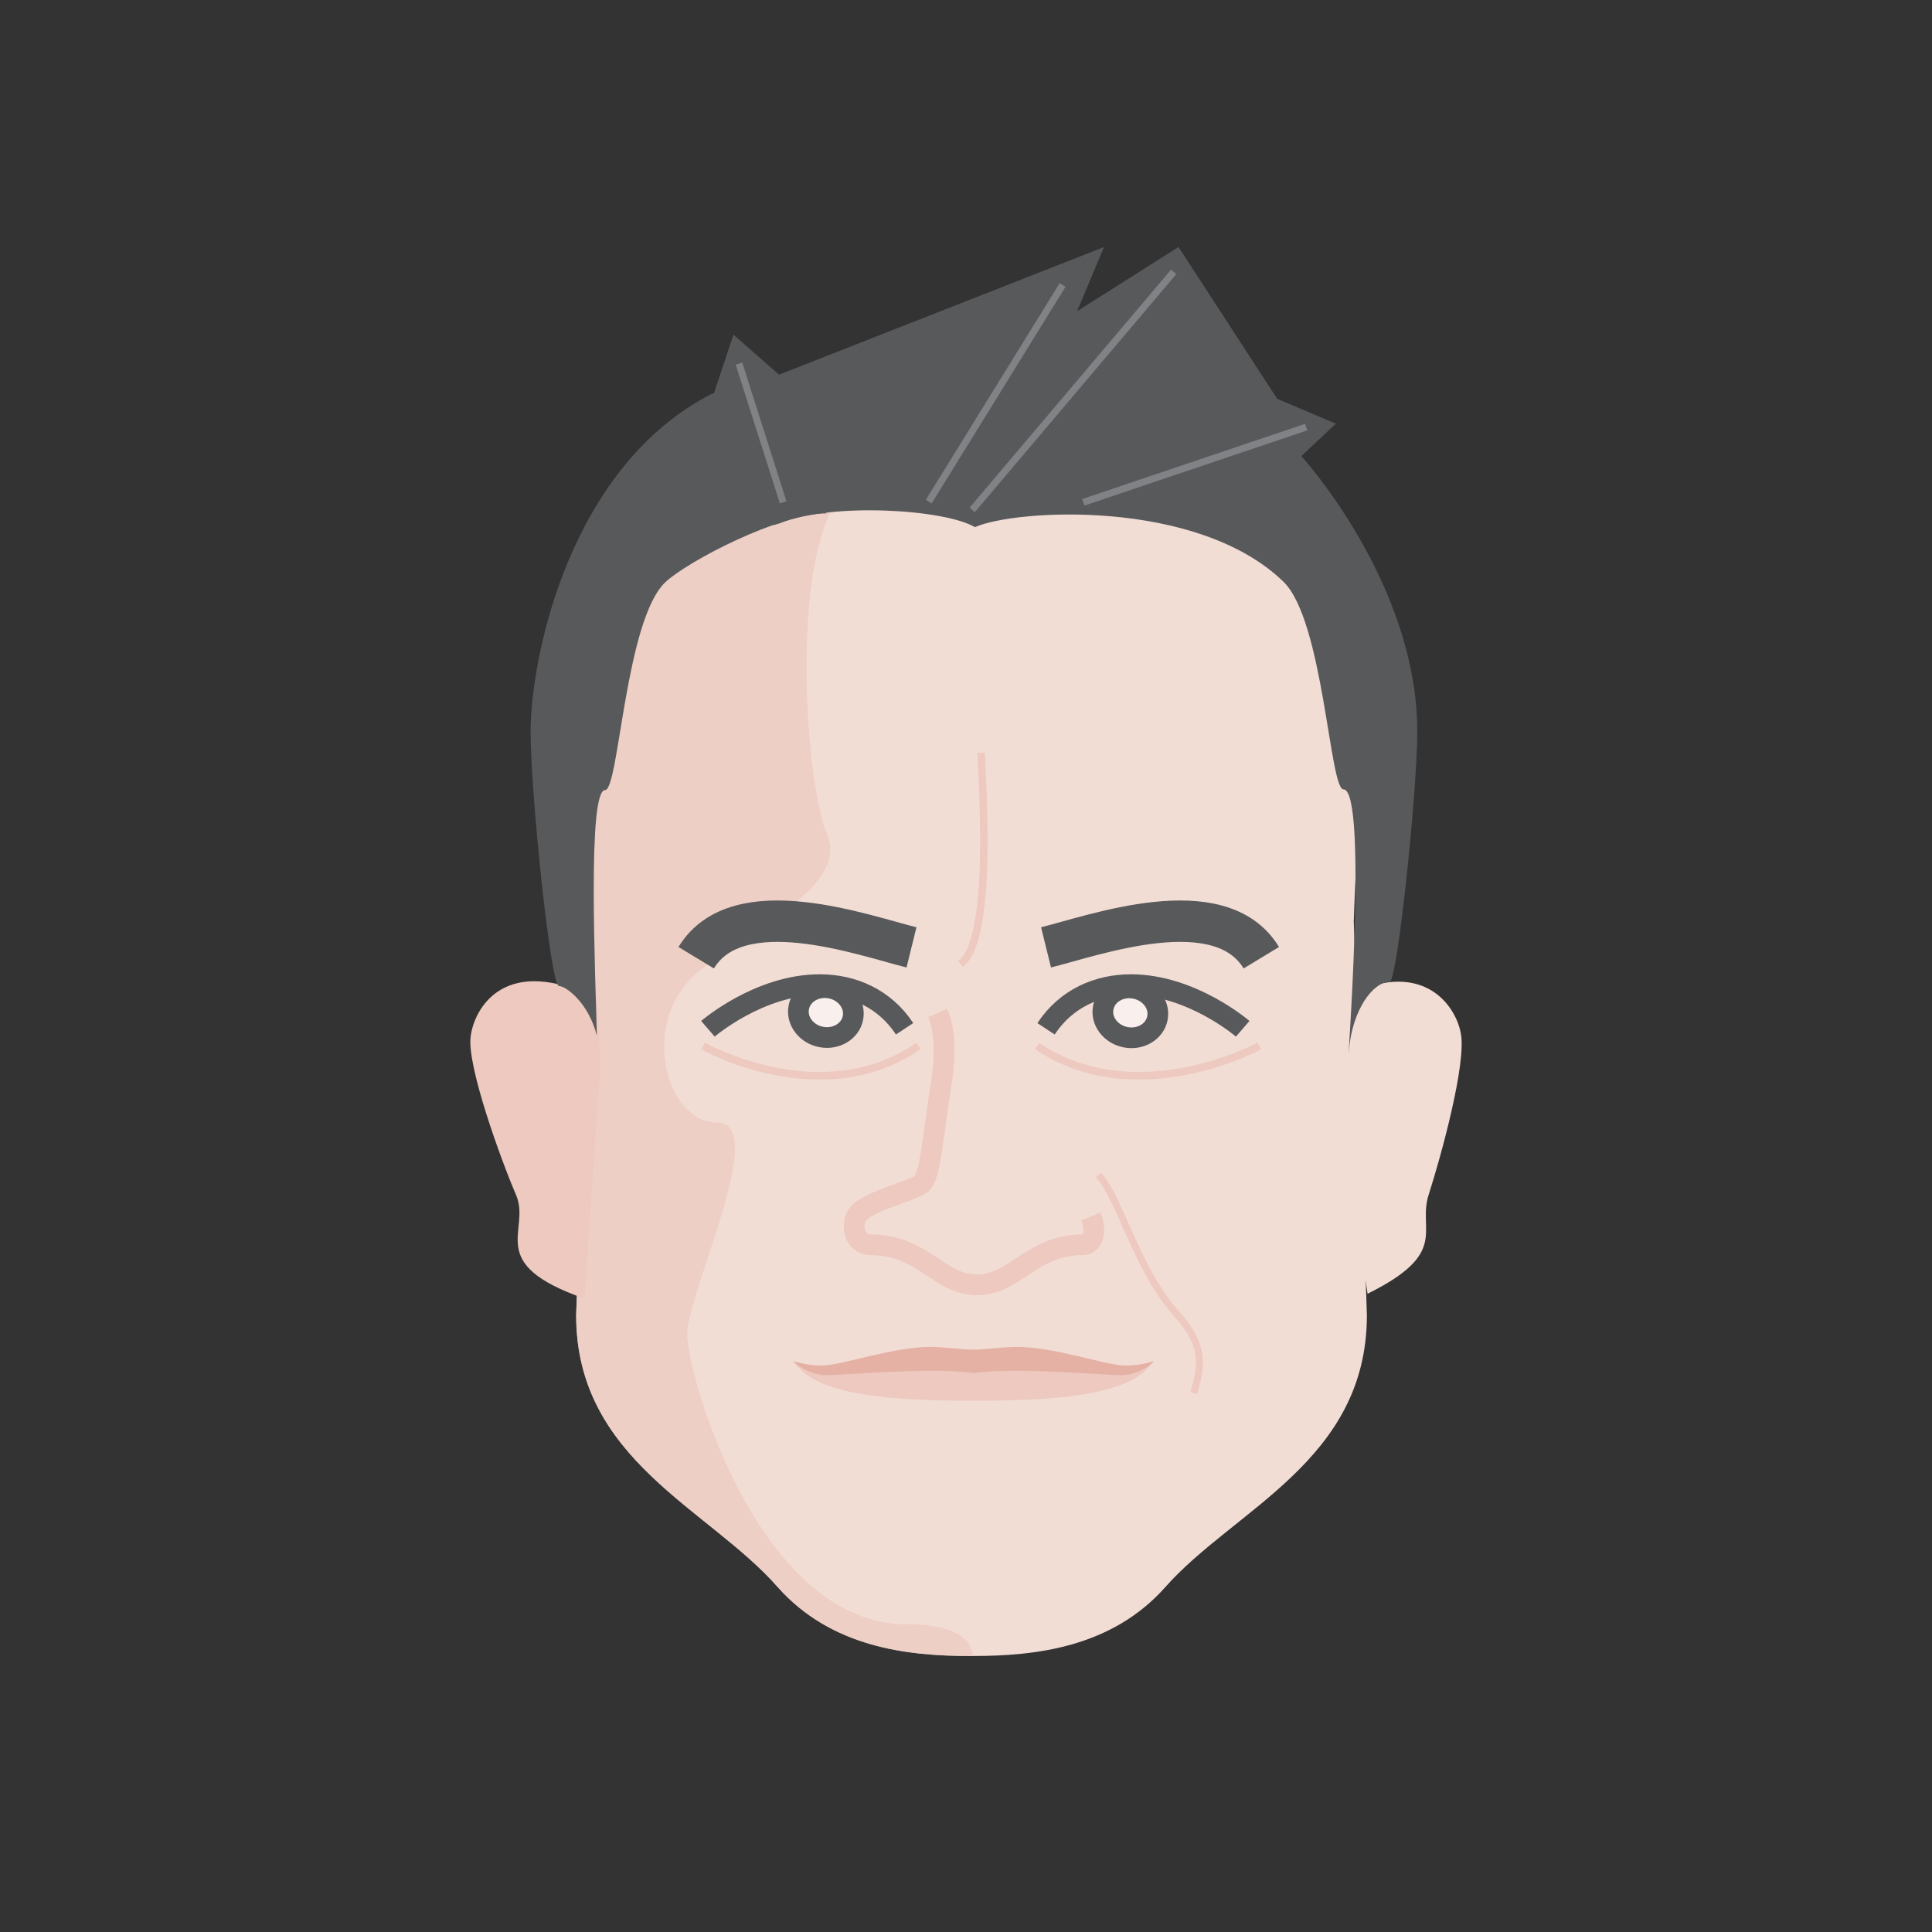 <?xml version="1.0" encoding="UTF-8"?> <!-- Generator: Adobe Illustrator 24.0.1, SVG Export Plug-In . SVG Version: 6.00 Build 0) --> <svg xmlns="http://www.w3.org/2000/svg" xmlns:xlink="http://www.w3.org/1999/xlink" version="1.1" x="0px" y="0px" viewBox="0 0 280 280" style="enable-background:new 0 0 280 280;" xml:space="preserve"><rect x="0" y="0" width="280" height="280" fill="#333333" stroke="none"/> <style type="text/css"> .st0{opacity:0.7;clip-path:url(#SVGID_2_);fill:#EDC9BF;} .st1{fill:#F2DDD5;} .st2{opacity:0.7;clip-path:url(#SVGID_4_);fill:#EDC9BF;} .st3{fill:#EDC9BF;} .st4{fill:none;stroke:#EDC9C0;stroke-width:3;stroke-miterlimit:10;} .st5{fill:none;stroke:#847367;stroke-width:4;stroke-miterlimit:10;} .st6{fill:none;stroke:#414042;stroke-width:4;stroke-miterlimit:10;} .st7{fill:none;stroke:#EDC9BF;stroke-miterlimit:10;} .st8{fill:#F9F0ED;stroke:#313A32;stroke-width:3;stroke-miterlimit:10;} .st9{fill:none;stroke:#424142;stroke-width:3;stroke-miterlimit:10;} .st10{fill:none;stroke:#E0BEB6;stroke-miterlimit:10;} .st11{fill:#75675D;} .st12{fill:none;stroke:#414042;stroke-width:3;stroke-miterlimit:10;} .st13{fill:#594844;} .st14{fill:none;stroke:#414042;stroke-miterlimit:10;} .st15{fill:#E0BEB6;} .st16{clip-path:url(#SVGID_8_);fill:#E0BEB6;} .st17{fill:none;stroke:#DBAAA1;stroke-width:0.976;stroke-miterlimit:10;} .st18{fill:none;stroke:#414042;stroke-width:3.244;stroke-miterlimit:10;} .st19{fill:#FFFFFF;stroke:#414042;stroke-width:3.244;stroke-miterlimit:10;} .st20{fill:none;stroke:#414042;stroke-width:5.853;stroke-miterlimit:10;} .st21{fill:#414042;} .st22{fill:#EDC9BF;stroke:#DBAAA1;stroke-width:2.777;stroke-miterlimit:10;} .st23{fill:#F9F9FA;} .st24{fill:#E5A8A3;} .st25{fill:#D89491;} .st26{fill:#9E7B6C;} .st27{fill:#987369;} .st28{fill:none;stroke:#E5B1A5;stroke-width:1.858;stroke-miterlimit:10;} .st29{fill:#FFFFFF;} .st30{fill:none;stroke:#414042;stroke-width:2.756;stroke-miterlimit:10;} .st31{fill:#FFFFFF;stroke:#414042;stroke-width:3;stroke-miterlimit:10;} .st32{fill:none;stroke:#C54D7D;stroke-width:2.361;stroke-miterlimit:10;} .st33{fill:#E76D9A;} .st34{fill:#7F5B54;} .st35{clip-path:url(#SVGID_12_);} .st36{fill:none;stroke:#808285;stroke-miterlimit:10;} .st37{fill:#FFFFFF;stroke:#6D6864;stroke-width:3;stroke-miterlimit:10;} .st38{fill:none;stroke:#6D6864;stroke-width:3;stroke-miterlimit:10;} .st39{fill:none;stroke:#E5B1A5;stroke-width:3;stroke-miterlimit:10;} .st40{clip-path:url(#SVGID_16_);fill:none;stroke:#808285;stroke-width:0.75;stroke-miterlimit:10;} .st41{clip-path:url(#SVGID_16_);} .st42{fill:#EFBDBD;} .st43{fill:none;stroke:#414042;stroke-width:5;stroke-miterlimit:10;} .st44{fill:none;stroke:#AF9F95;stroke-width:3;stroke-miterlimit:10;} .st45{fill:#60423C;stroke:#000000;stroke-width:2.943;stroke-miterlimit:10;} .st46{fill:none;stroke:#60423C;stroke-miterlimit:10;} .st47{fill:none;stroke:#000000;stroke-width:5;stroke-miterlimit:10;} .st48{fill:#7C5349;} .st49{fill:#60423C;} .st50{fill:none;stroke:#414042;stroke-width:6;stroke-miterlimit:10;} .st51{fill:none;stroke:#6D6E71;stroke-miterlimit:10;} .st52{fill:#F2DDD5;stroke:#E4B9A5;stroke-miterlimit:10;} .st53{fill:#E4B9A5;} .st54{clip-path:url(#SVGID_18_);} .st55{fill:#8C4C39;stroke:#593026;stroke-miterlimit:10;} .st56{fill:none;stroke:#60423C;stroke-width:2.5;stroke-miterlimit:10;} .st57{fill:none;stroke:#000000;stroke-width:2.652;stroke-miterlimit:10;} .st58{clip-path:url(#SVGID_20_);fill:#EDC9BF;} .st59{fill:none;stroke:#EDC9BF;stroke-width:3;stroke-miterlimit:10;} .st60{fill:#FFFFFF;stroke:#593026;stroke-width:3;stroke-miterlimit:10;} .st61{fill:none;stroke:#593026;stroke-width:3;stroke-miterlimit:10;} .st62{fill:none;stroke:#F1F2F2;stroke-miterlimit:10;} .st63{fill:#593026;} .st64{fill:#E5B1A5;} .st65{clip-path:url(#SVGID_22_);} .st66{fill:none;stroke:#DBAAA1;stroke-miterlimit:10;} .st67{fill:#847367;} .st68{fill:#F2DDD5;stroke:#52473F;stroke-width:3;stroke-miterlimit:10;} .st69{fill:none;stroke:#52473F;stroke-width:3;stroke-miterlimit:10;} .st70{fill:none;stroke:#E5B1A5;stroke-miterlimit:10;} .st71{fill:none;stroke:#E5B1A5;stroke-width:2.142;stroke-miterlimit:10;} .st72{clip-path:url(#SVGID_24_);} .st73{fill:#847367;stroke:#AF9F95;stroke-miterlimit:10;} .st74{clip-path:url(#SVGID_26_);} .st75{fill:#847367;stroke:#AF9F95;stroke-width:0.759;stroke-miterlimit:10;} .st76{clip-path:url(#SVGID_28_);} .st77{fill:#E4C2BD;} .st78{fill:none;stroke:#775752;stroke-miterlimit:10;} .st79{fill:#80665F;} .st80{fill:#80605C;} .st81{fill:none;stroke:#000000;stroke-width:7;stroke-miterlimit:10;} .st82{fill:none;stroke:#775752;stroke-width:2.5;stroke-miterlimit:10;} .st83{fill:#C4A7A7;stroke:#000000;stroke-width:2.943;stroke-miterlimit:10;} .st84{fill:#775752;} .st85{clip-path:url(#SVGID_30_);} .st86{fill:#8E6B5F;} .st87{clip-path:url(#SVGID_34_);} .st88{fill:none;stroke:#EDC9BF;stroke-width:2.847;stroke-miterlimit:10;} .st89{fill:none;stroke:#52473F;stroke-width:2.5;stroke-miterlimit:10;} .st90{fill:none;stroke:#75675D;stroke-width:4;stroke-miterlimit:10;} .st91{fill:none;stroke:#EDC9BF;stroke-width:0.892;stroke-miterlimit:10;} .st92{fill:#96887C;} .st93{opacity:0.7;clip-path:url(#SVGID_36_);} .st94{fill:none;stroke:#DBAAA1;stroke-width:3;stroke-miterlimit:10;} .st95{fill:none;stroke:#DBAAA1;stroke-width:2.847;stroke-miterlimit:10;} .st96{fill:none;stroke:#3C2415;stroke-width:3;stroke-miterlimit:10;} .st97{fill:#F4F4F5;stroke:#3C2415;stroke-width:3;stroke-miterlimit:10;} .st98{fill:none;stroke:#000000;stroke-width:3;stroke-miterlimit:10;} .st99{fill:#E5C7BD;} .st100{fill:none;stroke:#6D6E71;stroke-width:0.899;stroke-miterlimit:10;} .st101{fill:#C54D7D;} .st102{clip-path:url(#SVGID_40_);fill:#EDD8CC;} .st103{fill:none;stroke:#EDC9BF;stroke-width:2.302;stroke-miterlimit:10;} .st104{fill:none;stroke:#414042;stroke-width:2.5;stroke-miterlimit:10;} .st105{fill:#FFFFFF;stroke:#414042;stroke-width:2.5;stroke-miterlimit:10;} .st106{fill:none;stroke:#EDC9BF;stroke-width:1.062;stroke-miterlimit:10;} .st107{fill:#D397A4;} .st108{fill:#E8A6B2;} .st109{fill:#F4EBC8;} .st110{fill:#EDD8CC;} .st111{fill:none;stroke:#EDD8CC;stroke-miterlimit:10;} .st112{fill:none;stroke:#75675D;stroke-miterlimit:10;} .st113{fill:none;stroke:#594844;stroke-width:2;stroke-miterlimit:10;} .st114{fill:none;stroke:#594844;stroke-width:3;stroke-miterlimit:10;} .st115{fill:none;stroke:#8C4C39;stroke-miterlimit:10;} .st116{opacity:0.7;clip-path:url(#SVGID_42_);} .st117{fill:#D1A793;} .st118{fill:none;stroke:#D1A793;stroke-miterlimit:10;} .st119{fill:#6F554B;} .st120{fill:#D0A795;} .st121{fill:none;stroke:#414042;stroke-width:2.851;stroke-miterlimit:10;} .st122{fill:#F4F4F5;stroke:#414042;stroke-width:3;stroke-miterlimit:10;} .st123{fill:#40403F;} .st124{fill:#DBAAA1;} .st125{fill:none;stroke:#D1A793;stroke-width:3;stroke-miterlimit:10;} .st126{fill:#8E7066;} .st127{clip-path:url(#SVGID_44_);fill:#8E7066;} .st128{fill:#A07D6E;} .st129{fill:none;stroke:#000000;stroke-width:6;stroke-miterlimit:10;} .st130{fill:#CCB8B0;stroke:#000000;stroke-width:3;stroke-miterlimit:10;} .st131{fill:none;stroke:#806159;stroke-miterlimit:10;} .st132{fill:none;stroke:#806159;stroke-width:0.953;stroke-miterlimit:10;} .st133{clip-path:url(#SVGID_46_);} .st134{fill:#604642;} .st135{fill:none;stroke:#604642;stroke-miterlimit:10;} .st136{fill:none;stroke:#806159;stroke-width:3;stroke-miterlimit:10;} .st137{fill:none;stroke:#151515;stroke-width:3;stroke-miterlimit:10;} .st138{fill:#FFFFFF;stroke:#414042;stroke-width:2.652;stroke-miterlimit:10;} .st139{fill:none;stroke:#6D6E71;stroke-width:3;stroke-miterlimit:10;} .st140{fill:none;stroke:#414042;stroke-width:4.899;stroke-miterlimit:10;} .st141{clip-path:url(#SVGID_48_);} .st142{fill:#BCBEC0;} .st143{fill:none;stroke:#414042;stroke-width:2.939;stroke-miterlimit:10;} .st144{fill:none;stroke:#BCBEC0;stroke-width:1.079;stroke-miterlimit:10;} .st145{clip-path:url(#SVGID_50_);fill:#E4C2BD;} .st146{fill:none;stroke:#E0BEB6;stroke-width:3;stroke-miterlimit:10;} .st147{fill:none;stroke:#414042;stroke-width:1.134;stroke-miterlimit:10;} .st148{fill:none;stroke:#414042;stroke-width:2.146;stroke-miterlimit:10;} .st149{fill:#E8B9B1;} .st150{fill:none;stroke:#AF9F95;stroke-width:1.073;stroke-miterlimit:10;} .st151{opacity:0.7;clip-path:url(#SVGID_52_);fill:#EDC9BF;} .st152{fill:none;stroke:#EDC9BF;stroke-width:1.105;stroke-miterlimit:10;} .st153{fill:none;stroke:#58595B;stroke-width:3;stroke-miterlimit:10;} .st154{fill:none;stroke:#58595B;stroke-width:6;stroke-miterlimit:10;} .st155{fill:#F9F0ED;stroke:#58595B;stroke-width:3;stroke-miterlimit:10;} .st156{fill:none;stroke:#EDC9BF;stroke-width:1.083;stroke-miterlimit:10;} .st157{fill:#58595B;} .st158{fill:#EDD9D2;} .st159{opacity:0.7;clip-path:url(#SVGID_54_);} .st160{fill:none;stroke:#EDC9BF;stroke-width:2.664;stroke-miterlimit:10;} .st161{fill:none;stroke:#C5ABA1;stroke-width:4;stroke-miterlimit:10;} .st162{fill:#F9F0ED;stroke:#594844;stroke-width:3;stroke-miterlimit:10;} .st163{fill:none;stroke:#000000;stroke-miterlimit:10;} .st164{clip-path:url(#SVGID_56_);fill:#D1A793;} .st165{fill:none;stroke:#D1A793;stroke-width:2.543;stroke-miterlimit:10;} .st166{fill:none;stroke:#D1A793;stroke-width:2.5;stroke-miterlimit:10;} .st167{fill:#FFFFFF;stroke:#000000;stroke-width:3.155;stroke-miterlimit:10;} .st168{fill:none;stroke:#444545;stroke-miterlimit:10;} .st169{clip-path:url(#SVGID_58_);fill:#D1A793;} .st170{fill:none;stroke:#D1A793;stroke-width:2.405;stroke-miterlimit:10;} .st171{fill:none;stroke:#D1A793;stroke-width:1.105;stroke-miterlimit:10;} .st172{clip-path:url(#SVGID_60_);fill:#E0BEB6;} .st173{fill:#C5ABA1;} .st174{fill:#72635F;} .st175{fill:none;stroke:#72635F;stroke-width:3;stroke-miterlimit:10;} .st176{fill:#F4F0E6;stroke:#72635F;stroke-width:3;stroke-miterlimit:10;} .st177{fill:none;stroke:#C5ABA1;stroke-width:5;stroke-miterlimit:10;} .st178{fill:none;stroke:#E0BEB6;stroke-width:2.302;stroke-miterlimit:10;} .st179{opacity:0.3;fill:#C5ABA1;} .st180{clip-path:url(#SVGID_62_);fill:#EDC9BF;} .st181{fill:none;stroke:#EDC9BF;stroke-width:1.056;stroke-miterlimit:10;} .st182{fill:none;stroke:#E0BEB6;stroke-width:1.056;stroke-miterlimit:10;} .st183{fill:#FFFFFF;stroke:#58595B;stroke-width:3;stroke-miterlimit:10;} .st184{clip-path:url(#SVGID_64_);fill:#808285;} .st185{fill:none;stroke:#EDC9C0;stroke-width:3.167;stroke-miterlimit:10;} .st186{fill:#6D6E71;} .st187{fill:#FFFFFF;stroke:#414042;stroke-width:2.688;stroke-miterlimit:10;} .st188{fill:none;stroke:#E5B1A5;stroke-width:2.072;stroke-miterlimit:10;} .st189{fill:none;stroke:#9E847B;stroke-width:2.979;stroke-miterlimit:10;} .st190{fill:none;stroke:#EDC9BF;stroke-width:2.7;stroke-miterlimit:10;} .st191{fill:none;stroke:#695B54;stroke-width:4.965;stroke-miterlimit:10;} .st192{fill:none;stroke:#695B54;stroke-width:2.979;stroke-miterlimit:10;} .st193{fill:none;stroke:#EDC9BF;stroke-width:1.014;stroke-miterlimit:10;} .st194{fill:none;stroke:#424142;stroke-width:2.688;stroke-miterlimit:10;} .st195{fill:none;stroke:#EDC9BF;stroke-width:1.07;stroke-miterlimit:10;} .st196{fill:none;stroke:#414042;stroke-width:2;stroke-miterlimit:10;} .st197{fill:none;stroke:#58595B;stroke-width:2;stroke-miterlimit:10;} .st198{fill:#F4F0E6;stroke:#58595B;stroke-width:2;stroke-miterlimit:10;} </style> <g id="Layer_8"> </g> <g id="Layer_1"> </g> <g id="Style_1"> </g> <g id="Layer_5"> </g> <g id="Layer_7"> </g> <g id="Layer_6"> </g> <g id="Layer_4"> </g> <g id="Layer_3"> </g> <g id="Layer_9"> <g> <g> <defs> <path id="SVGID_51_" d="M196.2,133.5c1.2-34.8,6.7-70.3-27.9-70.3l-27.3-4.1v0l-0.2,0l-0.2,0v0l-27.3,4.1 c-34.6,0-29.1,35.5-27.8,70.3l-2,57.1c0,21,19.2,28,29.2,39.4c7.8,8.8,18.9,10,27.9,10v0c0.1,0,0.1,0,0.2,0c0.1,0,0.1,0,0.2,0 l0,0c9,0,20.1-1.2,27.9-10c10-11.3,29.2-18.3,29.2-39.4L196.2,133.5z"></path> </defs> <use xlink:href="#SVGID_51_" style="overflow:visible;fill:#F2DDD5;"></use> <clipPath id="SVGID_2_"> <use xlink:href="#SVGID_51_" style="overflow:visible;"></use> </clipPath> <path class="st0" d="M125.3,69.2c-11.7,3.7-8.8,43.9-5.5,51.5c3.3,7.7-9.7,13-18.5,20.1s-4.9,21.9,2.7,21.9s-4.4,24.7-4.4,30.7 c0,6,10.4,42,31.8,42s0.6,19.7,0.6,19.7l-90.4-12.9L61.8,54.2L125.3,69.2z"></path> </g> <path class="st3" d="M86.6,144.8c-13.3-6.7-17.9,1.2-18.4,5.5c-0.5,4.3,4.4,17.8,6.6,22.9c2.2,5.2-4.7,9.9,9.9,15l2.3-33.5 L86.6,144.8z"></path> <path class="st1" d="M192.9,145.6c12.6-7.7,18-0.2,18.8,4.1c0.9,4.3-2.9,18-4.6,23.3c-1.8,5.3,3.2,8.5-8.9,14.5l-4.8-32.1 L192.9,145.6z"></path> <path class="st4" d="M158.1,176.3c1,2.4,0.1,4.1-1.1,4.1c-7.6,0-9.8,5.8-15.4,5.8s-7.8-5.8-15.4-5.8c-1.3,0-2.8-1-2.3-3.6 c0.5-2.5,7.5-3.8,9.6-5.2c1.4-1,1.8-7.9,2.8-13.8c0.7-4.1,0.8-8.3-0.4-11"></path> <path class="st152" d="M101.9,151.6c0,0,17.2,9.7,31.2,0"></path> <path class="st153" d="M180.1,149.1c0,0-7.4-6.4-16.2-6.4c-4.8,0-9.4,2-12.3,6.4"></path> <path class="st154" d="M151.6,137.3c6.9-1.7,25.2-8.4,31.2,1.5"></path> <path class="st154" d="M132.1,137.3c-6.9-1.7-25.2-8.4-31.2,1.5"></path> <path class="st152" d="M182.5,151.6c0,0-17.8,9.7-32.2,0"></path> <ellipse transform="matrix(0.193 -0.981 0.981 0.193 -11.826 279.243)" class="st155" cx="163.9" cy="146.8" rx="3.6" ry="4"></ellipse> <ellipse transform="matrix(0.193 -0.981 0.981 0.193 -47.441 235.943)" class="st155" cx="119.8" cy="146.8" rx="3.6" ry="4"></ellipse> <path class="st153" d="M102.6,149.1c0,0,7.4-6.4,16.2-6.4c4.8,0,9.4,2,12.3,6.4"></path> <path class="st3" d="M141.1,197.8c0,0-22.9,2.5-26-0.4c3.2,5,14.8,5.6,26,5.6c11.2,0,22.9-0.6,26-5.7 C164,200.3,141.1,197.8,141.1,197.8z"></path> <path class="st64" d="M167.1,197.3c-0.4,0.1-1.8,0.6-4,0.6c-2.9,0-10.1-2.7-15.8-2.7c-1.7,0-4.8,0.4-6.2,0.4 c-1.5,0-4.5-0.4-6.2-0.4c-5.6,0-12.9,2.7-15.8,2.7c-2.2,0-3.5-0.5-4-0.6s2,2,4.6,2c2.7,0,15.3-1.2,21.4-0.3 c6.1-0.9,18.8,0.3,21.4,0.3C165.2,199.3,167.6,197.2,167.1,197.3z"></path> <path class="st156" d="M139.2,139.7c5-3.6,3-27.9,3-30.6"></path> <path class="st7" d="M159.2,170.3c3.2,3.5,5.5,13.7,11.4,20.2c4.2,4.7,3.5,7.7,2.4,11.4"></path> <path class="st157" d="M112.9,54.3l47.1-18.5l-3.9,9.3l14.7-9.3l14.3,22l8.5,3.6l-5,4.7c0,0,16.8,18.4,16.8,39.9 c0,8.9-2.9,36.3-4,36.3c-2.4,0-5.4,4-5.9,9.9c-0.5,5.9,2.9-37.8-0.8-37.8c-2,0-2.9-24.5-8.7-30.1c-12.5-12.1-38.9-10.5-44.7-7.9 c-4.4-2.6-20.7-3.6-28.2-0.6c-7.5,2.9-11.7-12.6-11.7-12.6l4.9-14.7L112.9,54.3z"></path> <g> <path class="st157" d="M103.3,57l16.5,17.4c-6.8,0-20.1,6.9-23.4,10c-5.8,5.6-6.7,30.1-8.7,30.1c-2.6,0-1.4,26.8-1.2,35.6 c-1.2-4.8-4.5-7.2-5.5-7.2c-1.2,0-4.1-27.9-4.1-36.8C76.9,95,82.7,67.4,103.3,57z"></path> </g> <line class="st36" x1="140.9" y1="73.9" x2="170.1" y2="39.4"></line> <line class="st36" x1="113.5" y1="72.8" x2="107.1" y2="52.7"></line> <line class="st36" x1="157" y1="72.8" x2="189.3" y2="61.9"></line> <line class="st36" x1="134.6" y1="72.7" x2="154" y2="41.3"></line> </g> </g> </svg> 